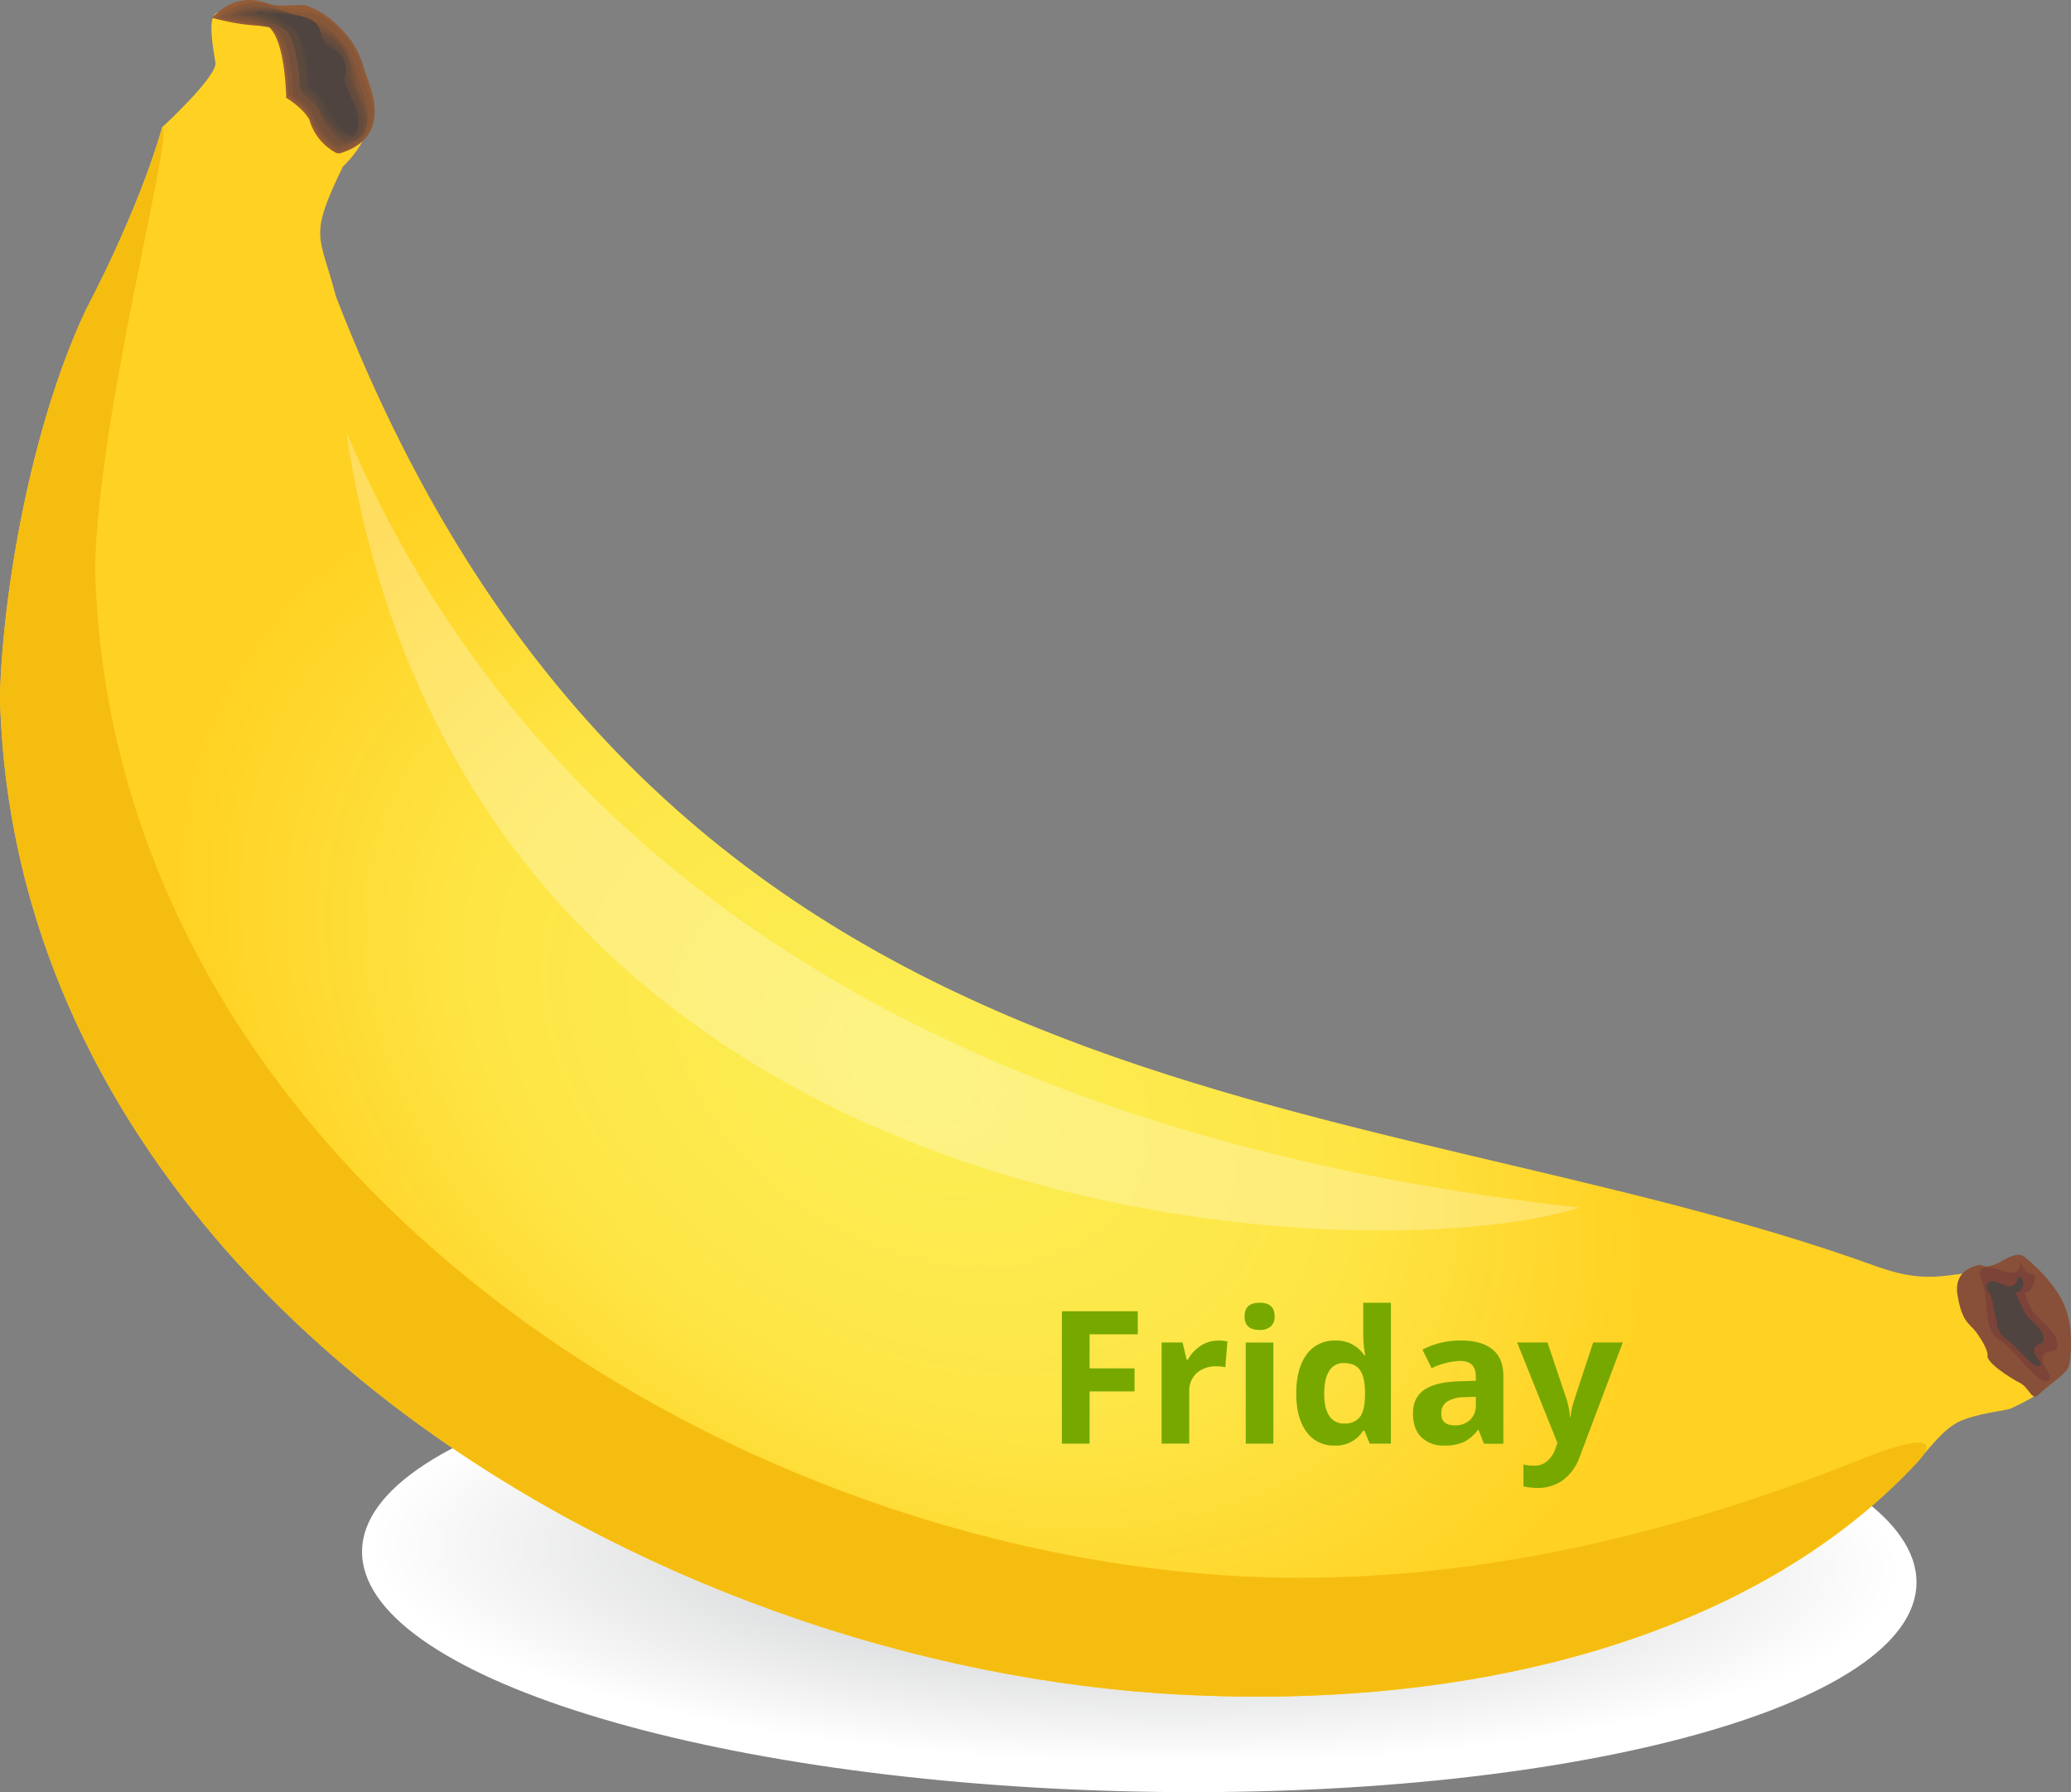 <svg xmlns="http://www.w3.org/2000/svg" xmlns:xlink="http://www.w3.org/1999/xlink" width="614.34" height="531.57" viewBox="0 0 614.34 531.57">
  <rect x="0" y="0" width="614.34" height="531.57" fill="#808080" stroke="none"/>
  <defs>
    <style>
      .cls-1, .cls-10, .cls-11, .cls-12, .cls-13, .cls-14, .cls-15, .cls-16, .cls-17, .cls-18, .cls-19, .cls-2, .cls-3, .cls-4, .cls-5, .cls-6, .cls-7, .cls-8, .cls-9 {
        fill-rule: evenodd;
      }

      .cls-1 {
        fill: url(#GradientFill_1);
      }

      .cls-2 {
        fill: url(#GradientFill_2);
      }

      .cls-3 {
        fill: #885038;
      }

      .cls-4 {
        fill: #7c4338;
      }

      .cls-5 {
        fill: #4f443f;
      }

      .cls-6 {
        fill: #f6bd11;
      }

      .cls-7 {
        fill: #945c37;
      }

      .cls-8 {
        fill: #8e5a38;
      }

      .cls-9 {
        fill: #875739;
      }

      .cls-10 {
        fill: #815539;
      }

      .cls-11 {
        fill: #7b533a;
      }

      .cls-12 {
        fill: #75513b;
      }

      .cls-13 {
        fill: #6f4f3c;
      }

      .cls-14 {
        fill: #684d3c;
      }

      .cls-15 {
        fill: #624b3d;
      }

      .cls-16 {
        fill: #5b493e;
      }

      .cls-17 {
        fill: #55463f;
      }

      .cls-18 {
        fill: #fff;
        opacity: 0.27;
      }

      .cls-19 {
        fill: #76a800;
      }
    </style>
    <radialGradient id="GradientFill_1" data-name="GradientFill 1" cx="337.96" cy="464.76" r="229.61" gradientTransform="matrix(1, 0.02, -0.01, 0.27, 3.06, 329.48)" gradientUnits="userSpaceOnUse">
      <stop offset="0" stop-color="#bbbdbf"/>
      <stop offset="0.99" stop-color="#fff"/>
      <stop offset="1" stop-color="#fff"/>
    </radialGradient>
    <radialGradient id="GradientFill_2" data-name="GradientFill 2" cx="270.03" cy="316.78" r="234.56" gradientTransform="translate(148.39 -11.01) rotate(30.2) scale(1 0.7)" gradientUnits="userSpaceOnUse">
      <stop offset="0" stop-color="#fbef56"/>
      <stop offset="0.59" stop-color="#fee545"/>
      <stop offset="1" stop-color="#ffd122"/>
    </radialGradient>
  </defs>
  <title>банан 2 Ресурс 1</title>
  <g id="Слой_2" data-name="Слой 2">
    <g id="_1" data-name="1">
      <g>
        <path class="cls-1" d="M568.51,469.52c-.39,36.79-103.93,64.5-231.27,61.88S107,496.85,107.4,460.06s103.93-64.52,231.26-61.9S568.91,432.72,568.51,469.52Z"/>
        <g>
          <path class="cls-2" d="M99.64,87.91c-4.81-18.55-8.25-17.18,2.06-38.48,0,0,7.56-6.87,7.56-13.74,0-8.93-4.12-14.43-6.87-22.68C99,3.39,92.77,12.33,74.9,6.14c-10.31-3.44-14.43-6.87-11,12.37.69,4.12-15.81,19.24-15.81,19.24S42.61,59.06,25.43,92C8.93,127.08.69,176.56,0,206.8,4.12,377.22,183.48,491.29,344.28,502.29c94.15,6.18,175.92-17.87,222.65-66.66,6.18-6.87,8.93-11,13.74-13.74,5.5-2.75,14.43-3.44,15.81-4.12,2.75-1.37,8.25-3.44,14.43-9.62s-11.68-30.92-20.62-30.92c-12.37,0-17.18,4.12-33-1.37C402.69,319.5,196.53,338.05,99.64,87.91Z"/>
          <path class="cls-3" d="M587.54,375.16s-8.25.69-6.87,8.93,3.44,8.25,5.5,11,3.44,5.5,3.44,6.87c-.69,2.06,6.87,6.87,9.62,8.25s3.44,5.5,5.5,3.44,8.25-6.18,8.93-8.25,1.37-11-.69-16.49c-2.06-7.56-11.68-15.81-13.06-16.49s-3.44,0-6.87,2.06c-2.75,1.37-4.12,1.37-5.5.69Z"/>
          <path class="cls-4" d="M587.54,379.28c0-.69-.69-2.06,0-2.75,2.06-1.37,4.81,0,7.56.69s4.12,0,4.12-2.75c.69,0,.69,3.44,3.44,3.44,2.06-.69.69,5.5-2.06,5.5,1.37,4.12,2.06,5.5,4.81,8.25,2.75,2.06,5.5,5.5,4.81,8.25,0,.69-2.06.69-3.44,1.37-2.75,2.75,2.06,6.18,1.37,7.56-2.06,4.12-9.62-7.56-14.43-11-2.75-1.37-4.12-4.81-4.12-7.56-.69-2.74,0-6.18-2.06-11Z"/>
          <path class="cls-5" d="M589.6,382.72s-.69-1.37,0-2.06c1.37-1.37,3.44,0,5.5.69s3.44-.69,3.44-2.75a2.41,2.41,0,0,1,1.37.69c.69,2.06,0,4.12-2.06,4.12,1.37,2.75,2.75,6.87,4.81,8.25,2.06,2.06,4.12,4.12,3.44,6.18,0,.69-1.37.69-2.06,1.37-2.06,2.06,1.37,4.12,1.37,5.5-1.37,2.75-6.87-5.5-10.31-7.56a6.25,6.25,0,0,1-2.75-5.5c-1.37-3.44-.69-6.18-2.75-8.93Z"/>
          <path class="cls-6" d="M48.1,37.75S42.61,59.06,25.43,92C8.93,127.08.69,176.56,0,206.8,4.12,377.22,183.48,491.29,344.28,502.29c94.15,6.18,175.92-17.87,222.65-66.66,8.9-8.53,5.11-10.74-14.34-3C501.46,453.13,435,472,363.08,467.25c-160.8-11-330.75-128.49-334.88-298.91C29.27,121.44,51.83,38.66,48.1,37.75Z"/>
          <g>
            <path class="cls-7" d="M62.92,5.28Q70.13-2.26,79.41,1c2.75,1.44,10.31,0,11.68.72C102.77,6,106.9,17.5,107.58,18.94,109,24,111.71,29,111,34c-.69,7.91-8.93,10.78-11,11.5a16.22,16.22,0,0,1-8.25-10.06C89.72,31.87,84.91,29,84.91,29,84.22,8.15,78.72,7.44,78.72,7.44c-5.49.72-15.8-2.15-15.8-2.15Z"/>
            <path class="cls-8" d="M64.29,5.28A16.77,16.77,0,0,1,81.47,1.69c2.75,1.44,8.93.72,11,1.44,11.68,4.31,15.12,15.09,15.12,16.53.69,5,4.12,10.06,3.44,15.09-.69,7.91-8.25,10.06-10.31,10.78a16.23,16.23,0,0,1-8.25-10.06,17.25,17.25,0,0,0-6.18-5.75C85.6,9.6,80.79,8.16,80.79,8.16c-6.87-.72-16.49-2.88-16.49-2.88Z"/>
            <path class="cls-9" d="M65,5.28C69.79,1,76.66-.47,82.16,2.41c2.75,1.44,8.25,1.44,10.31,1.44,11,3.59,13.74,14.38,14.43,15.81.69,5,4.12,9.34,3.44,15.09-.69,7.91-8.25,9.34-9.62,10.06a16.22,16.22,0,0,1-8.25-10.06A17.25,17.25,0,0,0,86.29,29C85.6,9.6,80.79,8.16,80.79,8.16,74.6,6.72,65,5.28,65,5.28Z"/>
            <path class="cls-10" d="M66.36,5.28C70.48,1.69,78,.25,83.54,3.85,85.6,5.28,91.1,5.28,92.47,6a19.6,19.6,0,0,1,13.06,15.09c.69,4.31,4.12,9.34,3.44,14.38-.69,7.19-7.56,8.62-8.93,8.62A19.78,19.78,0,0,1,91.78,34a17.25,17.25,0,0,0-6.18-5.75C84.91,9.6,80.1,8.16,80.1,8.16,74.6,6,66.36,5.28,66.36,5.28Z"/>
            <path class="cls-11" d="M67.73,5.28C71.85,2.41,80.1,1,84.91,4.57,87,6,91.78,6.72,93.16,6.72c10.31,3.59,11.68,13.66,12.37,14.38.69,4.31,4.12,9.34,3.44,14.38-.69,7.19-6.87,7.19-8.25,7.91a19.78,19.78,0,0,1-8.25-10.06,12.7,12.7,0,0,0-5.5-5c-.69-18-4.81-20.12-4.81-20.12A42.43,42.43,0,0,0,67.73,5.28Z"/>
            <path class="cls-12" d="M68.42,4.57C72.54,1.69,81.47,1,85.6,4.57,87.66,6,91.78,6.72,93.16,7.44a15.72,15.72,0,0,1,11,14.38c.69,4.31,4.12,9.34,3.44,14.38-.69,7.19-6.18,6.47-7.56,7.19-5.5-3.59-7.56-10.06-7.56-10.06a22.46,22.46,0,0,0-5.5-5C86.29,11,82.16,8.88,82.16,8.88A38.41,38.41,0,0,0,68.42,4.57Z"/>
            <path class="cls-13" d="M69.79,4.57c3.44-2.16,13.74-2.88,17.87.72,1.37,1.44,5.5,2.88,6.87,3.59,9.62,3.59,9.62,12.22,10.31,13.66.69,4.31,4.12,9.34,4.12,13.66-.69,6.47-5.5,5.75-6.87,6.47-5.5-3.59-7.56-10.06-7.56-10.06a22.45,22.45,0,0,0-5.5-5C88.35,11,84.23,8.88,84.23,8.88,76,4.57,69.79,4.57,69.79,4.57Z"/>
            <path class="cls-14" d="M71.17,4.57C74.6,2.41,85.6,1.69,89,6c1.37,1.44,4.81,3.59,6.18,3.59,8.93,2.88,8.93,11.5,8.93,12.94.69,3.59,4.12,9.35,4.12,13.66-.69,6.47-4.81,5-6.18,5.75-5.5-2.88-7.56-9.34-7.56-9.34a27.94,27.94,0,0,0-4.81-5c-.69-15.81-4.12-18-4.12-18-8.93-5.75-14.43-5-14.43-5Z"/>
            <path class="cls-15" d="M72.54,4.57C76,3.13,87,2.41,90.41,6.72c1.37,1.44,4.12,3.59,4.81,4.31,8.93,2.88,7.56,10.78,8.25,12.22.69,3.59,4.12,9.34,4.12,13.66-.69,5.75-4.12,4.31-5.5,4.31-4.81-2.88-7.56-9.35-7.56-9.35a15.46,15.46,0,0,0-4.81-4.31c-.69-15.09-4.12-18-4.12-18-8.24-6.47-13.06-5-13.06-5Z"/>
            <path class="cls-16" d="M73.23,4.57c3.44-.72,15.12-1.44,17.87,2.88.69,1.44,3.44,4.31,4.12,4.31,8.25,2.88,6.87,10.78,6.87,11.5.69,3.59,4.81,9.35,4.12,12.94-.69,5.75-3.44,3.59-4.81,3.59-4.81-2.88-7.56-9.34-7.56-9.34C92.47,27.57,89,26.13,89,26.13c-.69-14.38-4.12-17.25-4.12-17.25C77.35,2.41,73.23,4.57,73.23,4.57Z"/>
            <path class="cls-17" d="M74.6,4.57c2.75-.72,15.81-.72,18.55,3.59.69,1.44,2.75,5,3.44,5,7.56,2.88,5.5,10.06,5.5,10.78.69,3.59,4.81,9.34,4.12,12.94-.69,5.75-2.75,2.88-4.12,2.88-4.81-2.88-6.87-9.34-6.87-9.34a10.47,10.47,0,0,0-4.12-4.31C90.41,12.47,87.66,9.6,87.66,9.6c-9.62-7.91-13.06-5-13.06-5Z"/>
            <path class="cls-5" d="M76,3.85c2.75,0,16.49-.72,18.55,4.31.69,1.44,1.37,5,2.75,5.75,7.56,2.88,4.81,9.35,4.81,10.06.69,2.88,4.81,9.34,4.12,12.94-.69,5-2.75,1.44-3.44,2.16-4.12-2.88-6.87-9.35-6.87-9.35a12.42,12.42,0,0,0-4.12-3.59C91.1,13.19,88.35,9.6,88.35,9.6,78.72,1,76,3.85,76,3.85Z"/>
          </g>
          <path class="cls-18" d="M468.53,358.18c-121.39-13.44-293.6-60.5-365.84-230.11C139,369.7,407.47,377.79,468.53,358.18Z"/>
        </g>
      </g>
      <path class="cls-19" d="M323.22,428.21H315V388.94h22.51v6.82H323.22v10.12h13.33v6.82H323.22v15.51Zm38.1-30.58a13.62,13.62,0,0,1,2.77.24l-.61,7.68a9.66,9.66,0,0,0-2.42-.27,8.65,8.65,0,0,0-6.1,2,7.27,7.27,0,0,0-2.19,5.64v15.27h-8.19v-30h6.21l1.2,5.06h.4a11.42,11.42,0,0,1,3.78-4.07,9.28,9.28,0,0,1,5.16-1.54Zm7.88-7.22q0-4,4.45-4t4.45,4a3.9,3.9,0,0,1-1.11,3,4.7,4.7,0,0,1-3.35,1.06q-4.46,0-4.45-4Zm8.53,37.8h-8.19v-30h8.19v30Zm18.1.55a9.76,9.76,0,0,1-8.31-4.11q-3-4.11-3-11.39t3.07-11.5a10,10,0,0,1,8.48-4.13,9.8,9.8,0,0,1,8.65,4.41H405a33.58,33.58,0,0,1-.61-6v-9.63h8.21v41.8h-6.28l-1.59-3.88h-.35a9.39,9.39,0,0,1-8.52,4.43Zm2.88-6.54a5.56,5.56,0,0,0,4.61-1.82c1-1.22,1.5-3.28,1.6-6.21v-.88c0-3.23-.49-5.53-1.49-6.93s-2.6-2.09-4.85-2.09a4.82,4.82,0,0,0-4.26,2.32q-1.51,2.32-1.51,6.76t1.53,6.64a5,5,0,0,0,4.38,2.22Zm41.49,6-1.59-4.08h-.21a12.13,12.13,0,0,1-4.26,3.62,13.75,13.75,0,0,1-5.7,1,9.22,9.22,0,0,1-6.81-2.47q-2.49-2.48-2.48-7,0-4.78,3.35-7.06t10.08-2.51l5.21-.17v-1.32q0-4.56-4.67-4.57a21.29,21.29,0,0,0-8.45,2.17l-2.71-5.52a24.44,24.44,0,0,1,11.5-2.7q6,0,9.26,2.63t3.23,8v20Zm-2.42-13.91-3.16.11a10.1,10.1,0,0,0-5.33,1.29,4,4,0,0,0-1.74,3.6q0,3.47,4,3.47a6.29,6.29,0,0,0,4.55-1.64,5.76,5.76,0,0,0,1.7-4.35V414.3Zm12.27-16.12h9l5.67,16.89a23.46,23.46,0,0,1,1,5.21h.16a23.45,23.45,0,0,1,1.16-5.21l5.56-16.89h8.78L468.64,432a14.57,14.57,0,0,1-5,7,12.56,12.56,0,0,1-7.56,2.34,19.17,19.17,0,0,1-4.16-.46v-6.49a14.28,14.28,0,0,0,3.23.35,5.79,5.79,0,0,0,3.79-1.33,8.56,8.56,0,0,0,2.54-4L462,428Z"/>
    </g>
  </g>
</svg>
